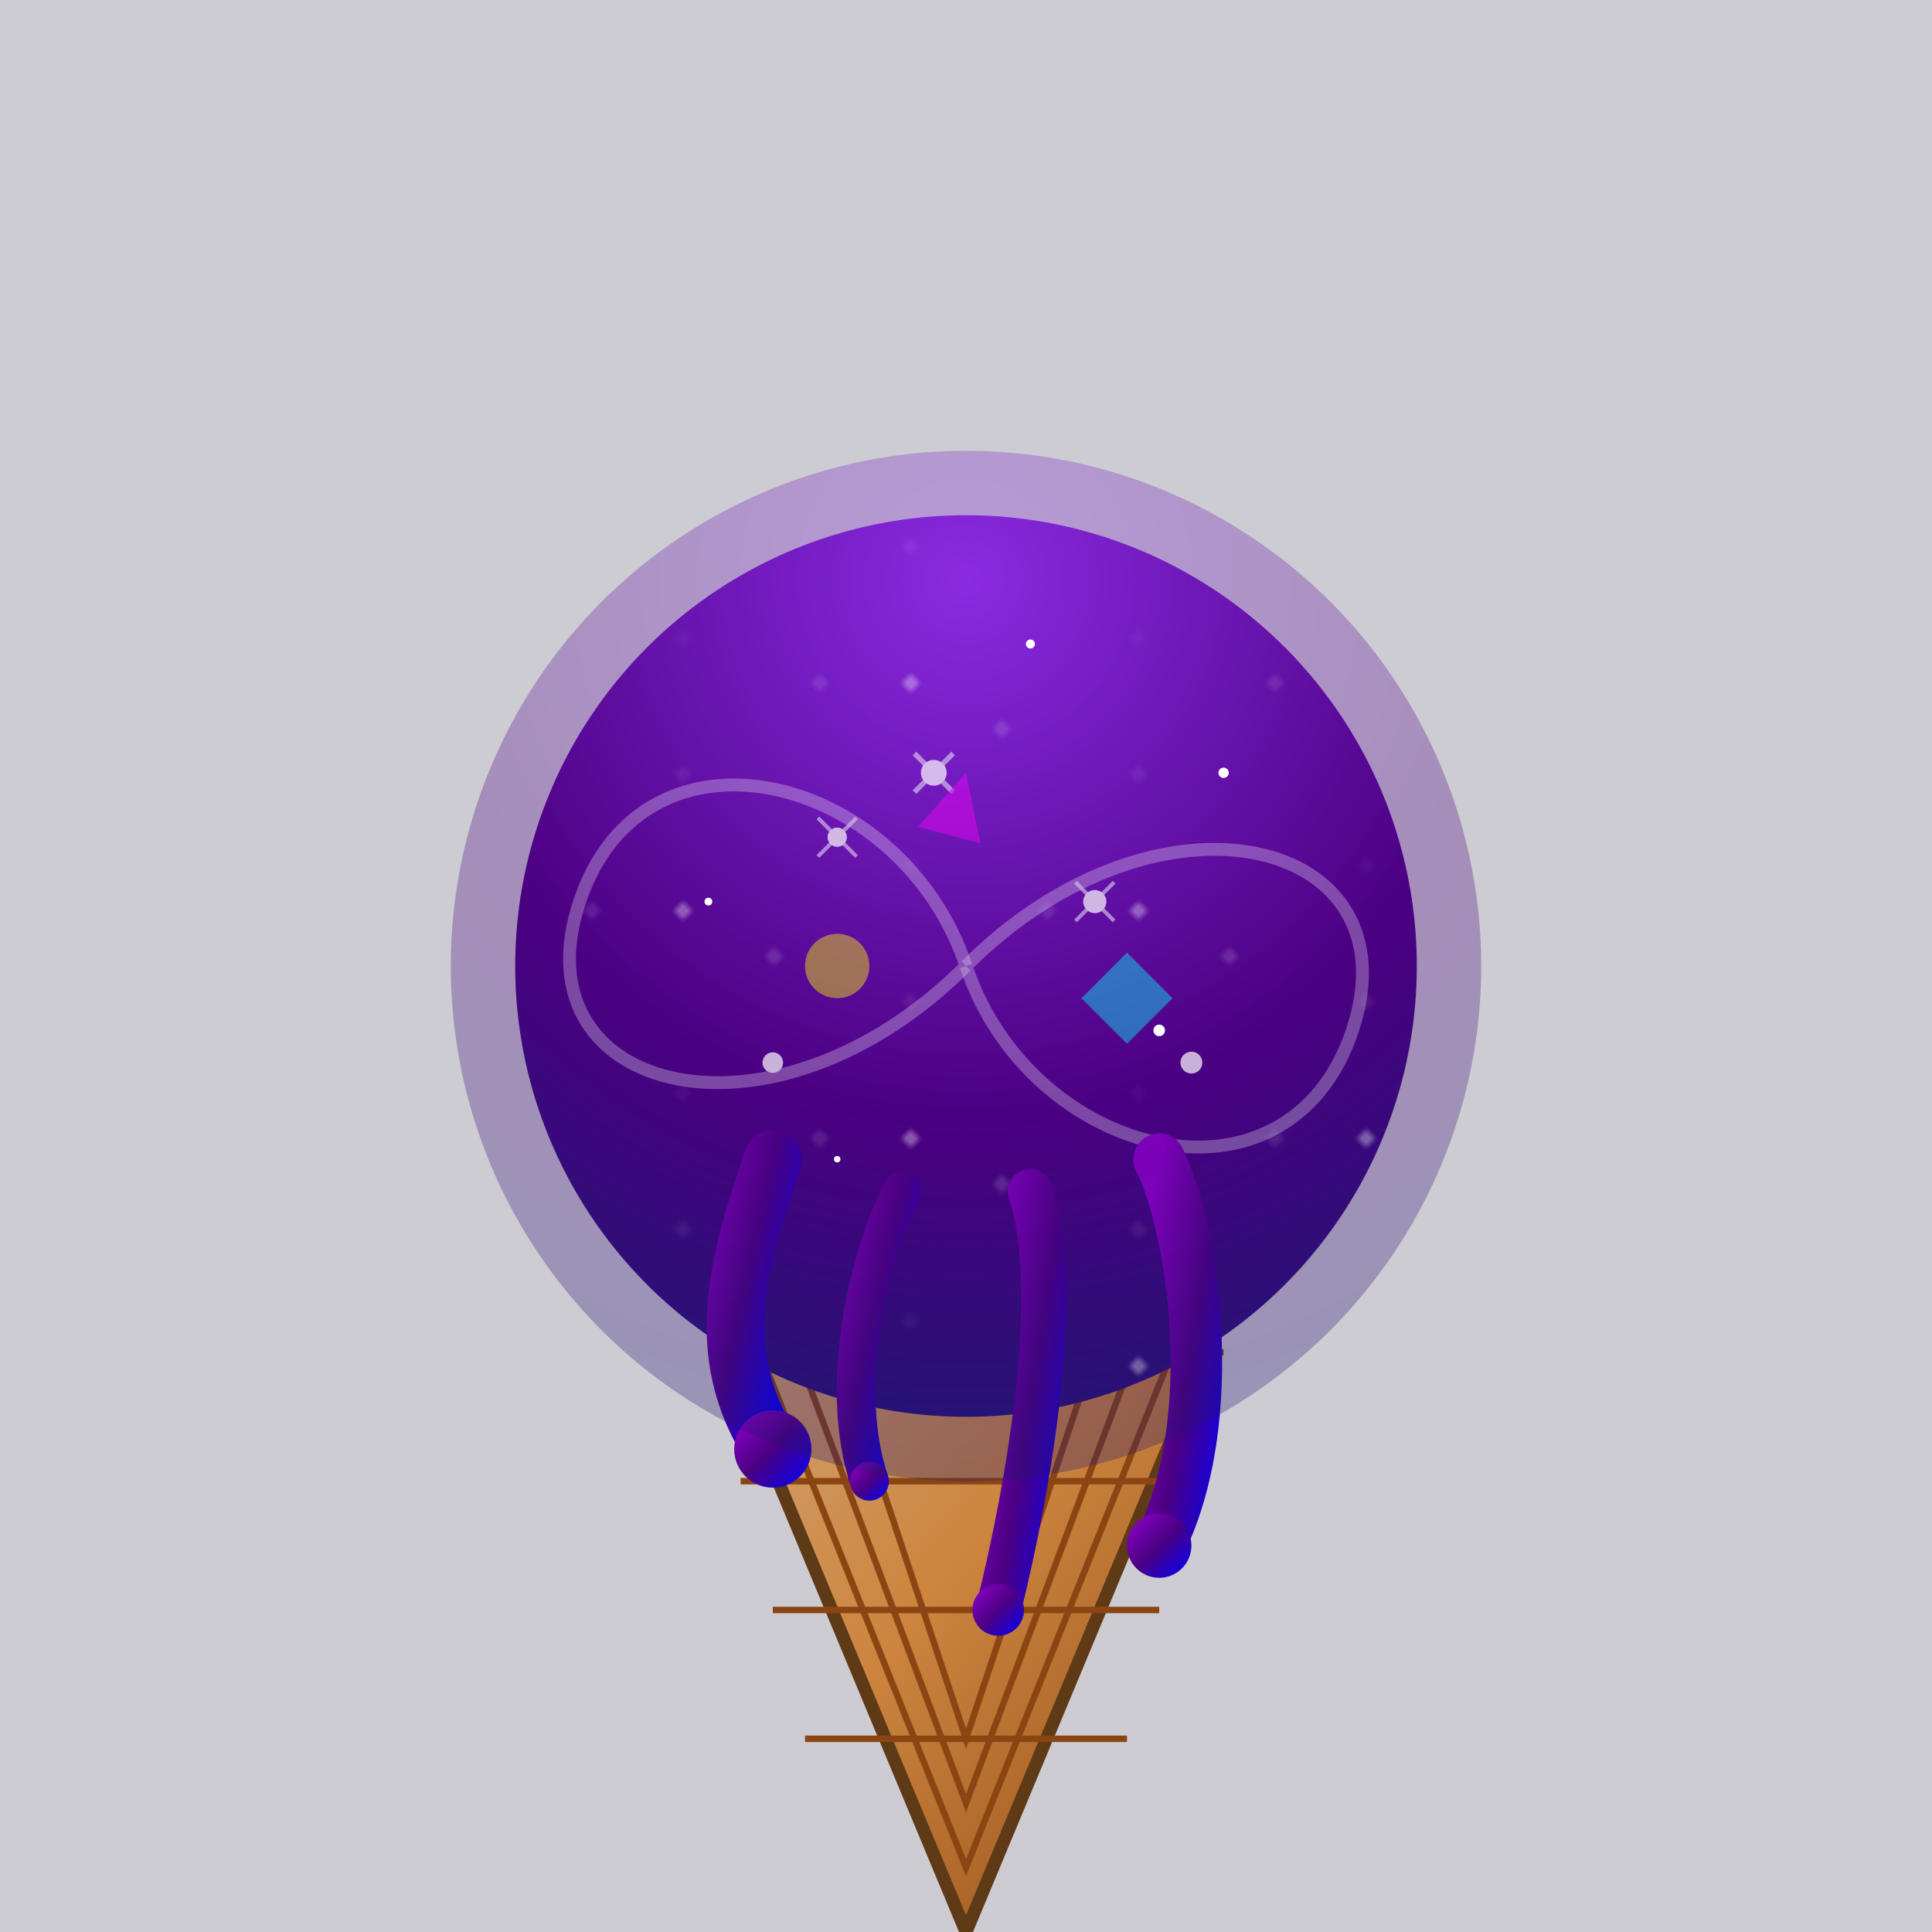 <svg viewBox="0 0 300 300" xmlns="http://www.w3.org/2000/svg">
  <!-- Definitions for gradients and patterns -->
  <defs>
    <!-- Galaxy gradient -->
    <radialGradient id="galaxyGradient" cx="50%" cy="30%" r="70%" gradientUnits="userSpaceOnUse">
      <stop offset="0%" stop-color="#8A2BE2" />
      <stop offset="40%" stop-color="#4B0082" />
      <stop offset="70%" stop-color="#191970" />
      <stop offset="100%" stop-color="#000000" />
    </radialGradient>
    
    <!-- Cone gradient -->
    <linearGradient id="coneGradient" x1="0%" y1="0%" x2="100%" y2="100%">
      <stop offset="0%" stop-color="#D2B48C" />
      <stop offset="50%" stop-color="#CD853F" />
      <stop offset="100%" stop-color="#8B4513" />
    </linearGradient>
    
    <!-- Drip gradient -->
    <linearGradient id="dripGradient" x1="0%" y1="0%" x2="100%" y2="100%">
      <stop offset="0%" stop-color="#9400D3" />
      <stop offset="50%" stop-color="#4B0082" />
      <stop offset="100%" stop-color="#0000FF" />
    </linearGradient>
    
    <!-- Star pattern -->
    <pattern id="starPattern" patternUnits="userSpaceOnUse" width="50" height="50" patternTransform="rotate(45)">
      <circle cx="25" cy="25" r="1" fill="white" opacity="0.8" />
      <circle cx="10" cy="10" r="0.5" fill="white" opacity="0.6" />
      <circle cx="40" cy="20" r="0.7" fill="white" opacity="0.7" />
      <circle cx="15" cy="35" r="0.6" fill="white" opacity="0.7" />
      <circle cx="45" cy="45" r="0.4" fill="white" opacity="0.5" />
    </pattern>
  </defs>

  <!-- Background space effect -->
  <rect x="0" y="0" width="300" height="300" fill="#090320" opacity="0.2" />
  
  <!-- Geometric Cone -->
  <path d="M100,180 L150,300 L200,180 Z" fill="url(#coneGradient)" stroke="#5E3A17" stroke-width="2" />
  
  <!-- Waffle pattern on cone -->
  <path d="M110,190 L150,290 L190,190 Z" fill="none" stroke="#8B4513" stroke-width="1" />
  <path d="M120,200 L150,280 L180,200 Z" fill="none" stroke="#8B4513" stroke-width="1" />
  <path d="M130,210 L150,270 L170,210 Z" fill="none" stroke="#8B4513" stroke-width="1" />
  
  <!-- Horizontal waffle lines -->
  <line x1="110" y1="210" x2="190" y2="210" stroke="#8B4513" stroke-width="1" />
  <line x1="115" y1="230" x2="185" y2="230" stroke="#8B4513" stroke-width="1" />
  <line x1="120" y1="250" x2="180" y2="250" stroke="#8B4513" stroke-width="1" />
  <line x1="125" y1="270" x2="175" y2="270" stroke="#8B4513" stroke-width="1" />
  
  <!-- Galaxy Scoop - main shape -->
  <circle cx="150" cy="150" r="70" fill="url(#galaxyGradient)" />
  <circle cx="150" cy="150" r="70" fill="url(#starPattern)" opacity="0.8" />
  
  <!-- Galaxy swirls -->
  <path d="M150,150 C180,120 220,130 210,160 C200,190 160,180 150,150" fill="none" stroke="rgba(255,255,255,0.4)" stroke-width="2" />
  <path d="M150,150 C120,180 80,170 90,140 C100,110 140,120 150,150" fill="none" stroke="rgba(255,255,255,0.4)" stroke-width="2" />
  
  <!-- Bright stars -->
  <circle cx="130" cy="130" r="1.5" fill="white" />
  <circle cx="170" cy="140" r="1.8" fill="white" />
  <circle cx="145" cy="120" r="2" fill="white" />
  <circle cx="185" cy="165" r="1.7" fill="white" />
  <circle cx="120" cy="165" r="1.6" fill="white" />
  
  <!-- Star bursts -->
  <g opacity="0.7">
    <path d="M130,130 L127,127 M130,130 L133,127 M130,130 L133,133 M130,130 L127,133" stroke="white" stroke-width="0.6" />
    <path d="M170,140 L167,137 M170,140 L173,137 M170,140 L173,143 M170,140 L167,143" stroke="white" stroke-width="0.6" />
    <path d="M145,120 L142,117 M145,120 L148,117 M145,120 L148,123 M145,120 L142,123" stroke="white" stroke-width="0.8" />
  </g>
  
  <!-- Melting drips -->
  <path d="M180,180 C185,190 190,220 180,240" fill="none" stroke="url(#dripGradient)" stroke-width="8" stroke-linecap="round" />
  <path d="M160,185 C165,200 160,230 155,250" fill="none" stroke="url(#dripGradient)" stroke-width="7" stroke-linecap="round" />
  <path d="M120,180 C115,195 110,210 120,225" fill="none" stroke="url(#dripGradient)" stroke-width="9" stroke-linecap="round" />
  <path d="M140,185 C135,195 130,215 135,230" fill="none" stroke="url(#dripGradient)" stroke-width="6" stroke-linecap="round" />
  
  <!-- Drip drops -->
  <circle cx="180" cy="240" r="5" fill="url(#dripGradient)" />
  <circle cx="155" cy="250" r="4" fill="url(#dripGradient)" />
  <circle cx="120" cy="225" r="6" fill="url(#dripGradient)" />
  <circle cx="135" cy="230" r="3" fill="url(#dripGradient)" />
  
  <!-- Geometric elements floating in the galaxy -->
  <polygon points="150,120 155,130 145,130" fill="#FF00FF" opacity="0.6" transform="rotate(15,150,120)" />
  <rect x="170" y="150" width="10" height="10" fill="#00FFFF" opacity="0.6" transform="rotate(45,175,155)" />
  <circle cx="130" cy="150" r="5" fill="#FFFF00" opacity="0.6" />
  
  <!-- Low-opacity overlay for glow effect -->
  <circle cx="150" cy="150" r="80" fill="url(#galaxyGradient)" opacity="0.3" />
  
  <!-- Additional sparkles -->
  <g>
    <circle cx="190" cy="120" r="0.8" fill="white" />
    <circle cx="110" cy="140" r="0.6" fill="white" />
    <circle cx="160" cy="100" r="0.7" fill="white" />
    <circle cx="130" cy="180" r="0.5" fill="white" />
    <circle cx="180" cy="160" r="0.9" fill="white" />
  </g>
</svg>